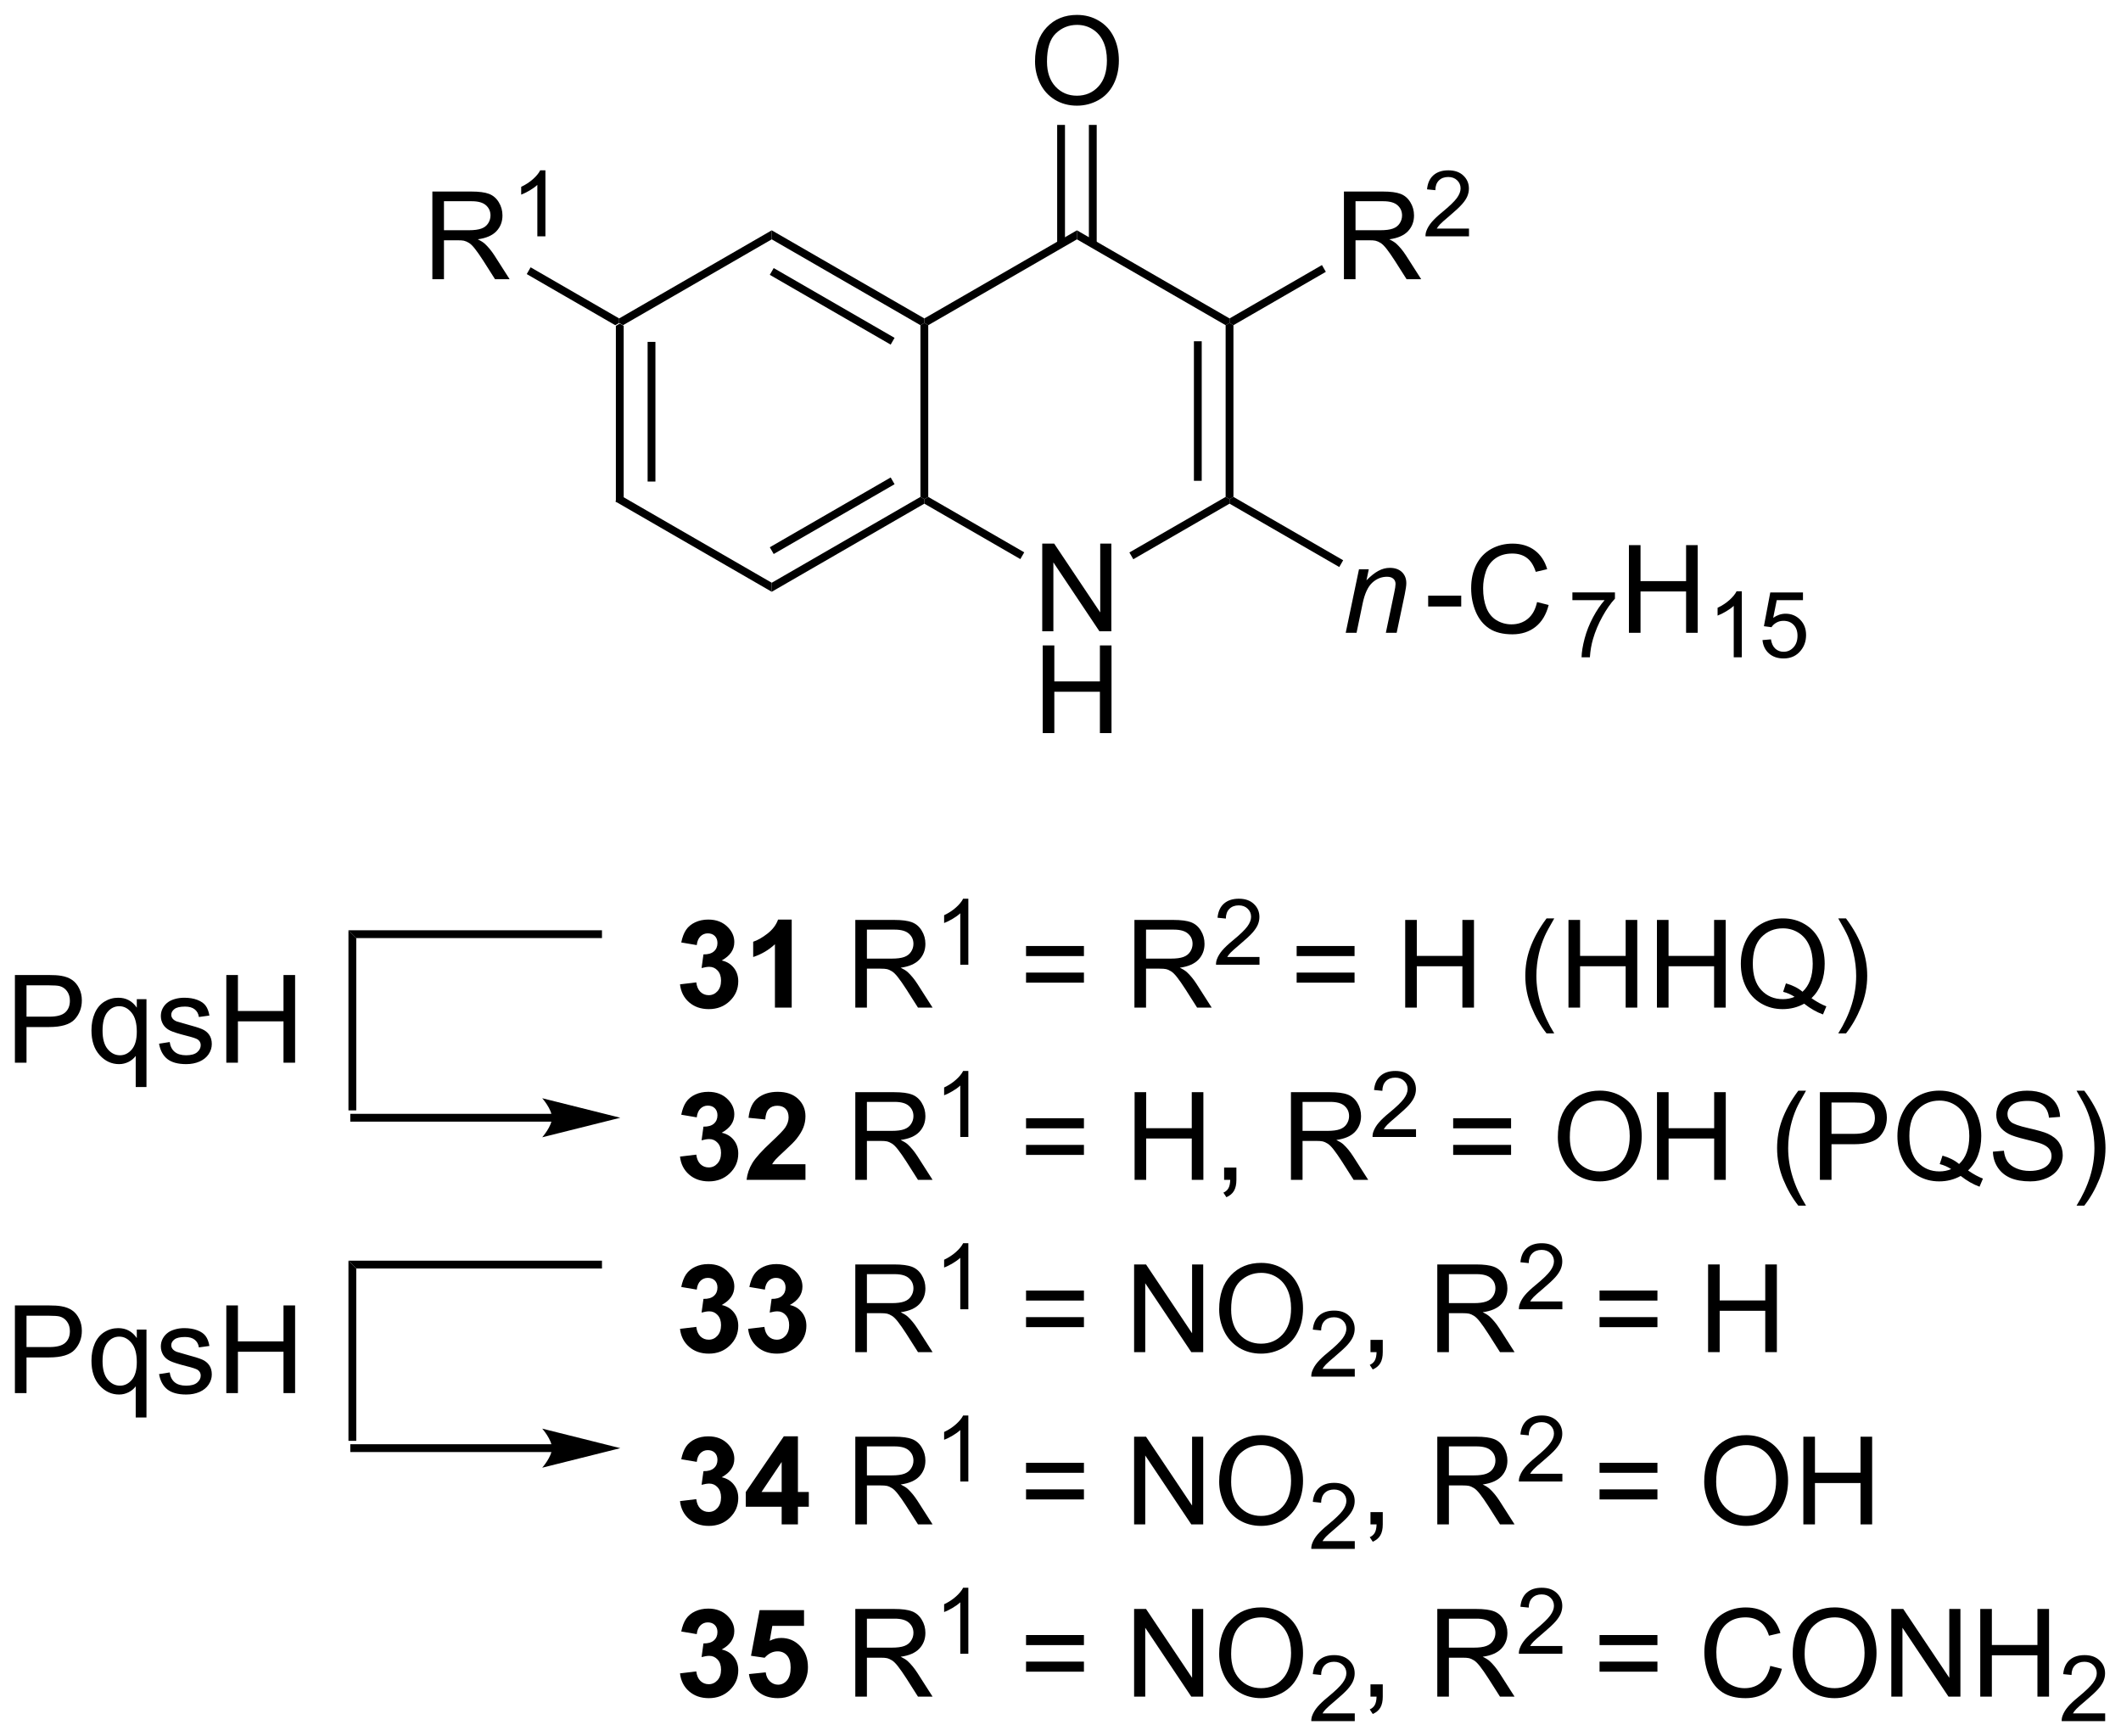 <?xml version="1.0" encoding="UTF-8"?>
<!DOCTYPE svg PUBLIC '-//W3C//DTD SVG 1.0//EN'
          'http://www.w3.org/TR/2001/REC-SVG-20010904/DTD/svg10.dtd'>
<svg stroke-dasharray="none" shape-rendering="auto" xmlns="http://www.w3.org/2000/svg" font-family="'Dialog'" text-rendering="auto" width="380" fill-opacity="1" color-interpolation="auto" color-rendering="auto" preserveAspectRatio="xMidYMid meet" font-size="12px" viewBox="0 0 380 311" fill="black" xmlns:xlink="http://www.w3.org/1999/xlink" stroke="black" image-rendering="auto" stroke-miterlimit="10" stroke-linecap="square" stroke-linejoin="miter" font-style="normal" stroke-width="1" height="311" stroke-dashoffset="0" font-weight="normal" stroke-opacity="1"
><!--Generated by the Batik Graphics2D SVG Generator--><defs id="genericDefs"
  /><g
  ><defs id="defs1"
    ><clipPath clipPathUnits="userSpaceOnUse" id="clipPath1"
      ><path d="M1.268 1.598 L143.72 1.598 L143.72 118.217 L1.268 118.217 L1.268 1.598 Z"
      /></clipPath
      ><clipPath clipPathUnits="userSpaceOnUse" id="clipPath2"
      ><path d="M60.733 89.885 L60.733 203.262 L199.225 203.262 L199.225 89.885 Z"
      /></clipPath
    ></defs
    ><g transform="scale(2.667,2.667) translate(-1.268,-1.598) matrix(1.029,0,0,1.029,-61.203,-90.858)"
    ><path d="M100.917 111.121 L101.172 110.973 L101.427 111.121 L101.427 122.335 L100.917 122.629 ZM102.989 112.169 L102.989 121.286 L103.499 121.286 L103.499 112.169 Z" stroke="none" clip-path="url(#clipPath2)"
    /></g
    ><g transform="matrix(2.743,0,0,2.743,-166.588,-246.549)"
    ><path d="M100.917 122.629 L101.427 122.335 L111.139 127.942 L111.139 128.531 Z" stroke="none" clip-path="url(#clipPath2)"
    /></g
    ><g transform="matrix(2.743,0,0,2.743,-166.588,-246.549)"
    ><path d="M111.139 128.531 L111.139 127.942 L120.851 122.335 L121.106 122.482 L121.106 122.777 ZM111.267 126.065 L119.162 121.507 L118.907 121.065 L111.012 125.624 Z" stroke="none" clip-path="url(#clipPath2)"
    /></g
    ><g transform="matrix(2.743,0,0,2.743,-166.588,-246.549)"
    ><path d="M121.361 122.335 L121.106 122.482 L120.851 122.335 L120.851 111.121 L121.106 110.973 L121.361 111.121 Z" stroke="none" clip-path="url(#clipPath2)"
    /></g
    ><g transform="matrix(2.743,0,0,2.743,-166.588,-246.549)"
    ><path d="M121.106 110.679 L121.106 110.973 L120.851 111.121 L111.139 105.514 L111.139 104.925 ZM119.162 111.948 L111.267 107.39 L111.012 107.832 L118.907 112.39 Z" stroke="none" clip-path="url(#clipPath2)"
    /></g
    ><g transform="matrix(2.743,0,0,2.743,-166.588,-246.549)"
    ><path d="M111.139 104.925 L111.139 105.514 L101.427 111.121 L101.172 110.973 L101.172 110.679 Z" stroke="none" clip-path="url(#clipPath2)"
    /></g
    ><g transform="matrix(2.743,0,0,2.743,-166.588,-246.549)"
    ><path d="M128.807 131.112 L128.807 125.385 L129.586 125.385 L132.594 129.88 L132.594 125.385 L133.32 125.385 L133.32 131.112 L132.542 131.112 L129.534 126.612 L129.534 131.112 L128.807 131.112 Z" stroke="none" clip-path="url(#clipPath2)"
    /></g
    ><g transform="matrix(2.743,0,0,2.743,-166.588,-246.549)"
    ><path d="M128.838 137.761 L128.838 132.035 L129.596 132.035 L129.596 134.386 L132.573 134.386 L132.573 132.035 L133.331 132.035 L133.331 137.761 L132.573 137.761 L132.573 135.061 L129.596 135.061 L129.596 137.761 L128.838 137.761 Z" stroke="none" clip-path="url(#clipPath2)"
    /></g
    ><g transform="matrix(2.743,0,0,2.743,-166.588,-246.549)"
    ><path d="M121.106 122.777 L121.106 122.482 L121.361 122.335 L127.631 125.955 L127.376 126.397 Z" stroke="none" clip-path="url(#clipPath2)"
    /></g
    ><g transform="matrix(2.743,0,0,2.743,-166.588,-246.549)"
    ><path d="M134.754 126.406 L134.499 125.964 L140.785 122.335 L141.04 122.482 L141.04 122.777 Z" stroke="none" clip-path="url(#clipPath2)"
    /></g
    ><g transform="matrix(2.743,0,0,2.743,-166.588,-246.549)"
    ><path d="M141.295 122.335 L141.04 122.482 L140.785 122.335 L140.785 111.121 L141.04 110.973 L141.295 111.121 ZM139.223 121.286 L139.223 112.169 L138.713 112.169 L138.713 121.286 Z" stroke="none" clip-path="url(#clipPath2)"
    /></g
    ><g transform="matrix(2.743,0,0,2.743,-166.588,-246.549)"
    ><path d="M141.04 110.679 L141.04 110.973 L140.785 111.121 L131.073 105.514 L131.073 104.925 Z" stroke="none" clip-path="url(#clipPath2)"
    /></g
    ><g transform="matrix(2.743,0,0,2.743,-166.588,-246.549)"
    ><path d="M131.073 104.925 L131.073 105.514 L121.361 111.121 L121.106 110.973 L121.106 110.679 Z" stroke="none" clip-path="url(#clipPath2)"
    /></g
    ><g transform="matrix(2.743,0,0,2.743,-166.588,-246.549)"
    ><path d="M148.628 131.211 L149.495 127.063 L150.135 127.063 L149.984 127.784 Q150.401 127.36 150.763 127.165 Q151.128 126.969 151.508 126.969 Q152.01 126.969 152.297 127.243 Q152.586 127.516 152.586 127.972 Q152.586 128.204 152.484 128.698 L151.956 131.211 L151.25 131.211 L151.799 128.581 Q151.883 128.198 151.883 128.016 Q151.883 127.808 151.74 127.68 Q151.596 127.55 151.328 127.55 Q150.784 127.55 150.359 127.941 Q149.938 128.331 149.737 129.282 L149.336 131.211 L148.628 131.211 Z" stroke="none" clip-path="url(#clipPath2)"
    /></g
    ><g transform="matrix(2.743,0,0,2.743,-166.588,-246.549)"
    ><path d="M154.014 129.493 L154.014 128.784 L156.173 128.784 L156.173 129.493 L154.014 129.493 ZM161.126 129.204 L161.884 129.394 Q161.647 130.329 161.027 130.821 Q160.408 131.31 159.514 131.31 Q158.587 131.31 158.007 130.933 Q157.429 130.555 157.124 129.842 Q156.822 129.125 156.822 128.305 Q156.822 127.409 157.163 126.745 Q157.507 126.079 158.137 125.732 Q158.767 125.386 159.525 125.386 Q160.384 125.386 160.97 125.823 Q161.556 126.261 161.788 127.055 L161.041 127.23 Q160.843 126.605 160.462 126.321 Q160.085 126.034 159.509 126.034 Q158.85 126.034 158.405 126.352 Q157.962 126.667 157.783 127.201 Q157.603 127.735 157.603 128.3 Q157.603 129.032 157.816 129.576 Q158.03 130.12 158.478 130.391 Q158.929 130.659 159.452 130.659 Q160.087 130.659 160.527 130.292 Q160.97 129.925 161.126 129.204 Z" stroke="none" clip-path="url(#clipPath2)"
    /></g
    ><g transform="matrix(2.743,0,0,2.743,-166.588,-246.549)"
    ><path d="M163.434 129.079 L163.434 128.571 L166.213 128.571 L166.213 128.981 Q165.803 129.419 165.4 130.143 Q164.998 130.866 164.777 131.63 Q164.619 132.169 164.576 132.811 L164.033 132.811 Q164.043 132.304 164.232 131.587 Q164.424 130.868 164.779 130.202 Q165.135 129.536 165.537 129.079 L163.434 129.079 Z" stroke="none" clip-path="url(#clipPath2)"
    /></g
    ><g transform="matrix(2.743,0,0,2.743,-166.588,-246.549)"
    ><path d="M167.126 131.211 L167.126 125.485 L167.884 125.485 L167.884 127.836 L170.86 127.836 L170.86 125.485 L171.618 125.485 L171.618 131.211 L170.86 131.211 L170.86 128.511 L167.884 128.511 L167.884 131.211 L167.126 131.211 Z" stroke="none" clip-path="url(#clipPath2)"
    /></g
    ><g transform="matrix(2.743,0,0,2.743,-166.588,-246.549)"
    ><path d="M174.499 132.811 L173.972 132.811 L173.972 129.45 Q173.78 129.632 173.472 129.813 Q173.163 129.995 172.917 130.087 L172.917 129.577 Q173.358 129.368 173.689 129.073 Q174.02 128.776 174.159 128.499 L174.499 128.499 L174.499 132.811 ZM175.85 131.686 L176.402 131.639 Q176.465 132.044 176.688 132.247 Q176.912 132.45 177.228 132.45 Q177.609 132.45 177.873 132.163 Q178.137 131.876 178.137 131.401 Q178.137 130.95 177.883 130.69 Q177.631 130.429 177.221 130.429 Q176.965 130.429 176.76 130.546 Q176.555 130.661 176.438 130.845 L175.943 130.78 L176.359 128.575 L178.494 128.575 L178.494 129.079 L176.781 129.079 L176.549 130.233 Q176.935 129.964 177.361 129.964 Q177.924 129.964 178.31 130.354 Q178.697 130.743 178.697 131.354 Q178.697 131.938 178.357 132.362 Q177.943 132.886 177.228 132.886 Q176.643 132.886 176.272 132.558 Q175.902 132.227 175.85 131.686 Z" stroke="none" clip-path="url(#clipPath2)"
    /></g
    ><g transform="matrix(2.743,0,0,2.743,-166.588,-246.549)"
    ><path d="M141.04 122.777 L141.04 122.482 L141.295 122.335 L148.462 126.473 L148.207 126.915 Z" stroke="none" clip-path="url(#clipPath2)"
    /></g
    ><g transform="matrix(2.743,0,0,2.743,-166.588,-246.549)"
    ><path d="M128.336 93.896 Q128.336 92.469 129.101 91.665 Q129.867 90.857 131.078 90.857 Q131.87 90.857 132.505 91.238 Q133.143 91.615 133.476 92.292 Q133.812 92.969 133.812 93.829 Q133.812 94.701 133.461 95.389 Q133.109 96.076 132.463 96.43 Q131.82 96.784 131.073 96.784 Q130.266 96.784 129.627 96.394 Q128.992 96.001 128.664 95.326 Q128.336 94.649 128.336 93.896 ZM129.117 93.907 Q129.117 94.943 129.672 95.54 Q130.229 96.133 131.07 96.133 Q131.924 96.133 132.476 95.532 Q133.031 94.93 133.031 93.826 Q133.031 93.126 132.794 92.605 Q132.557 92.084 132.101 91.797 Q131.648 91.508 131.081 91.508 Q130.276 91.508 129.695 92.063 Q129.117 92.615 129.117 93.907 Z" stroke="none" clip-path="url(#clipPath2)"
    /></g
    ><g transform="matrix(2.743,0,0,2.743,-166.588,-246.549)"
    ><path d="M132.364 105.817 L132.364 98.041 L131.853 98.041 L131.853 105.817 ZM130.292 105.817 L130.292 98.041 L129.782 98.041 L129.782 105.817 Z" stroke="none" clip-path="url(#clipPath2)"
    /></g
    ><g transform="matrix(2.743,0,0,2.743,-166.588,-246.549)"
    ><path d="M88.972 108.119 L88.972 102.392 L91.512 102.392 Q92.277 102.392 92.676 102.546 Q93.074 102.7 93.311 103.091 Q93.551 103.481 93.551 103.955 Q93.551 104.564 93.155 104.984 Q92.762 105.4 91.936 105.512 Q92.238 105.658 92.394 105.799 Q92.725 106.103 93.022 106.559 L94.019 108.119 L93.066 108.119 L92.308 106.926 Q91.975 106.411 91.759 106.137 Q91.545 105.864 91.376 105.754 Q91.207 105.645 91.03 105.603 Q90.902 105.575 90.608 105.575 L89.73 105.575 L89.73 108.119 L88.972 108.119 ZM89.73 104.919 L91.358 104.919 Q91.879 104.919 92.17 104.812 Q92.465 104.705 92.616 104.468 Q92.769 104.231 92.769 103.955 Q92.769 103.549 92.472 103.288 Q92.178 103.025 91.543 103.025 L89.73 103.025 L89.73 104.919 Z" stroke="none" clip-path="url(#clipPath2)"
    /></g
    ><g transform="matrix(2.743,0,0,2.743,-166.588,-246.549)"
    ><path d="M96.356 105.319 L95.829 105.319 L95.829 101.958 Q95.637 102.139 95.329 102.321 Q95.02 102.503 94.774 102.594 L94.774 102.085 Q95.215 101.876 95.546 101.581 Q95.877 101.284 96.016 101.007 L96.356 101.007 L96.356 105.319 Z" stroke="none" clip-path="url(#clipPath2)"
    /></g
    ><g transform="matrix(2.743,0,0,2.743,-166.588,-246.549)"
    ><path d="M101.172 110.679 L101.172 110.973 L100.917 111.121 L95.136 107.783 L95.391 107.341 Z" stroke="none" clip-path="url(#clipPath2)"
    /></g
    ><g transform="matrix(2.743,0,0,2.743,-166.588,-246.549)"
    ><path d="M148.512 108.119 L148.512 102.392 L151.051 102.392 Q151.816 102.392 152.215 102.546 Q152.613 102.7 152.85 103.091 Q153.09 103.481 153.09 103.955 Q153.09 104.564 152.694 104.984 Q152.301 105.4 151.475 105.512 Q151.777 105.658 151.934 105.799 Q152.264 106.103 152.561 106.559 L153.559 108.119 L152.605 108.119 L151.847 106.926 Q151.514 106.411 151.298 106.137 Q151.084 105.864 150.915 105.754 Q150.746 105.645 150.569 105.603 Q150.441 105.575 150.147 105.575 L149.269 105.575 L149.269 108.119 L148.512 108.119 ZM149.269 104.919 L150.897 104.919 Q151.418 104.919 151.709 104.812 Q152.004 104.705 152.155 104.468 Q152.309 104.231 152.309 103.955 Q152.309 103.549 152.012 103.288 Q151.717 103.025 151.082 103.025 L149.269 103.025 L149.269 104.919 Z" stroke="none" clip-path="url(#clipPath2)"
    /></g
    ><g transform="matrix(2.743,0,0,2.743,-166.588,-246.549)"
    ><path d="M156.68 104.811 L156.68 105.319 L153.84 105.319 Q153.834 105.128 153.903 104.952 Q154.01 104.663 154.249 104.382 Q154.489 104.1 154.94 103.731 Q155.639 103.157 155.885 102.821 Q156.131 102.485 156.131 102.186 Q156.131 101.874 155.907 101.659 Q155.684 101.442 155.323 101.442 Q154.942 101.442 154.713 101.671 Q154.485 101.899 154.483 102.303 L153.94 102.249 Q153.997 101.641 154.36 101.325 Q154.723 101.007 155.334 101.007 Q155.954 101.007 156.313 101.35 Q156.674 101.692 156.674 102.198 Q156.674 102.456 156.569 102.706 Q156.463 102.954 156.217 103.229 Q155.973 103.505 155.405 103.985 Q154.93 104.384 154.795 104.526 Q154.661 104.669 154.573 104.811 L156.68 104.811 Z" stroke="none" clip-path="url(#clipPath2)"
    /></g
    ><g transform="matrix(2.743,0,0,2.743,-166.588,-246.549)"
    ><path d="M141.295 111.121 L141.04 110.973 L141.04 110.679 L147.075 107.194 L147.33 107.636 Z" stroke="none" clip-path="url(#clipPath2)"
    /></g
    ><g transform="matrix(2.743,0,0,2.743,-166.588,-246.549)"
    ><path d="M105.147 154.169 L106.21 154.041 Q106.26 154.447 106.481 154.663 Q106.705 154.877 107.022 154.877 Q107.361 154.877 107.593 154.619 Q107.827 154.361 107.827 153.924 Q107.827 153.51 107.603 153.268 Q107.382 153.025 107.061 153.025 Q106.851 153.025 106.556 153.106 L106.679 152.213 Q107.124 152.223 107.358 152.02 Q107.593 151.814 107.593 151.473 Q107.593 151.184 107.421 151.012 Q107.249 150.84 106.963 150.84 Q106.681 150.84 106.481 151.036 Q106.283 151.231 106.241 151.606 L105.228 151.434 Q105.335 150.916 105.546 150.606 Q105.76 150.294 106.14 150.117 Q106.522 149.939 106.994 149.939 Q107.804 149.939 108.291 150.455 Q108.694 150.877 108.694 151.408 Q108.694 152.161 107.869 152.611 Q108.361 152.715 108.655 153.083 Q108.952 153.45 108.952 153.971 Q108.952 154.723 108.4 155.257 Q107.851 155.788 107.03 155.788 Q106.252 155.788 105.739 155.34 Q105.228 154.893 105.147 154.169 ZM112.443 155.689 L111.347 155.689 L111.347 151.551 Q110.745 152.114 109.927 152.385 L109.927 151.387 Q110.357 151.247 110.86 150.856 Q111.365 150.463 111.552 149.939 L112.443 149.939 L112.443 155.689 Z" stroke="none" clip-path="url(#clipPath2)"
    /></g
    ><g transform="matrix(2.743,0,0,2.743,-166.588,-246.549)"
    ><path d="M116.597 155.689 L116.597 149.963 L119.136 149.963 Q119.901 149.963 120.3 150.117 Q120.698 150.27 120.935 150.661 Q121.175 151.051 121.175 151.525 Q121.175 152.135 120.779 152.554 Q120.386 152.971 119.56 153.083 Q119.862 153.228 120.019 153.369 Q120.349 153.674 120.646 154.13 L121.644 155.689 L120.691 155.689 L119.933 154.497 Q119.599 153.981 119.383 153.708 Q119.17 153.434 119 153.325 Q118.831 153.215 118.654 153.174 Q118.526 153.145 118.232 153.145 L117.355 153.145 L117.355 155.689 L116.597 155.689 ZM117.355 152.489 L118.982 152.489 Q119.503 152.489 119.795 152.382 Q120.089 152.275 120.24 152.038 Q120.394 151.801 120.394 151.525 Q120.394 151.119 120.097 150.859 Q119.802 150.596 119.167 150.596 L117.355 150.596 L117.355 152.489 Z" stroke="none" clip-path="url(#clipPath2)"
    /></g
    ><g transform="matrix(2.743,0,0,2.743,-166.588,-246.549)"
    ><path d="M123.98 152.889 L123.453 152.889 L123.453 149.528 Q123.261 149.71 122.953 149.891 Q122.644 150.073 122.398 150.165 L122.398 149.655 Q122.84 149.446 123.17 149.151 Q123.502 148.854 123.64 148.577 L123.98 148.577 L123.98 152.889 Z" stroke="none" clip-path="url(#clipPath2)"
    /></g
    ><g transform="matrix(2.743,0,0,2.743,-166.588,-246.549)"
    ><path d="M131.53 152.322 L127.749 152.322 L127.749 151.666 L131.53 151.666 L131.53 152.322 ZM131.53 154.059 L127.749 154.059 L127.749 153.403 L131.53 153.403 L131.53 154.059 ZM134.828 155.689 L134.828 149.963 L137.367 149.963 Q138.133 149.963 138.531 150.117 Q138.93 150.27 139.167 150.661 Q139.406 151.051 139.406 151.525 Q139.406 152.135 139.011 152.554 Q138.617 152.971 137.792 153.083 Q138.094 153.228 138.25 153.369 Q138.581 153.674 138.878 154.13 L139.875 155.689 L138.922 155.689 L138.164 154.497 Q137.831 153.981 137.615 153.708 Q137.401 153.434 137.232 153.325 Q137.063 153.215 136.886 153.174 Q136.758 153.145 136.464 153.145 L135.586 153.145 L135.586 155.689 L134.828 155.689 ZM135.586 152.489 L137.214 152.489 Q137.734 152.489 138.026 152.382 Q138.32 152.275 138.471 152.038 Q138.625 151.801 138.625 151.525 Q138.625 151.119 138.328 150.859 Q138.034 150.596 137.399 150.596 L135.586 150.596 L135.586 152.489 Z" stroke="none" clip-path="url(#clipPath2)"
    /></g
    ><g transform="matrix(2.743,0,0,2.743,-166.588,-246.549)"
    ><path d="M142.997 152.382 L142.997 152.889 L140.157 152.889 Q140.151 152.698 140.219 152.522 Q140.327 152.233 140.565 151.952 Q140.805 151.671 141.256 151.302 Q141.956 150.727 142.202 150.391 Q142.448 150.055 142.448 149.757 Q142.448 149.444 142.223 149.229 Q142.001 149.012 141.639 149.012 Q141.258 149.012 141.03 149.241 Q140.802 149.47 140.799 149.874 L140.256 149.819 Q140.313 149.212 140.677 148.895 Q141.04 148.577 141.651 148.577 Q142.27 148.577 142.63 148.921 Q142.991 149.262 142.991 149.768 Q142.991 150.026 142.886 150.276 Q142.78 150.524 142.534 150.8 Q142.29 151.075 141.721 151.555 Q141.247 151.954 141.112 152.096 Q140.977 152.239 140.889 152.382 L142.997 152.382 Z" stroke="none" clip-path="url(#clipPath2)"
    /></g
    ><g transform="matrix(2.743,0,0,2.743,-166.588,-246.549)"
    ><path d="M149.206 152.322 L145.424 152.322 L145.424 151.666 L149.206 151.666 L149.206 152.322 ZM149.206 154.059 L145.424 154.059 L145.424 153.403 L149.206 153.403 L149.206 154.059 ZM152.514 155.689 L152.514 149.963 L153.272 149.963 L153.272 152.314 L156.249 152.314 L156.249 149.963 L157.006 149.963 L157.006 155.689 L156.249 155.689 L156.249 152.989 L153.272 152.989 L153.272 155.689 L152.514 155.689 ZM161.746 157.374 Q161.163 156.64 160.759 155.655 Q160.358 154.669 160.358 153.614 Q160.358 152.684 160.66 151.833 Q161.012 150.846 161.746 149.864 L162.249 149.864 Q161.777 150.676 161.624 151.025 Q161.387 151.564 161.249 152.15 Q161.082 152.88 161.082 153.619 Q161.082 155.497 162.249 157.374 L161.746 157.374 ZM163.178 155.689 L163.178 149.963 L163.936 149.963 L163.936 152.314 L166.913 152.314 L166.913 149.963 L167.671 149.963 L167.671 155.689 L166.913 155.689 L166.913 152.989 L163.936 152.989 L163.936 155.689 L163.178 155.689 ZM168.956 155.689 L168.956 149.963 L169.714 149.963 L169.714 152.314 L172.69 152.314 L172.69 149.963 L173.448 149.963 L173.448 155.689 L172.69 155.689 L172.69 152.989 L169.714 152.989 L169.714 155.689 L168.956 155.689 ZM179.051 155.075 Q179.577 155.439 180.022 155.606 L179.801 156.135 Q179.184 155.913 178.569 155.432 Q177.934 155.788 177.163 155.788 Q176.387 155.788 175.754 155.413 Q175.121 155.036 174.777 154.356 Q174.436 153.676 174.436 152.825 Q174.436 151.978 174.78 151.283 Q175.124 150.588 175.759 150.226 Q176.395 149.861 177.178 149.861 Q177.973 149.861 178.608 150.239 Q179.246 150.614 179.579 151.294 Q179.913 151.971 179.913 152.822 Q179.913 153.528 179.697 154.093 Q179.483 154.658 179.051 155.075 ZM177.381 154.106 Q178.038 154.291 178.465 154.653 Q179.131 154.044 179.131 152.822 Q179.131 152.127 178.895 151.609 Q178.66 151.088 178.204 150.801 Q177.749 150.512 177.184 150.512 Q176.335 150.512 175.775 151.093 Q175.218 151.674 175.218 152.825 Q175.218 153.942 175.77 154.541 Q176.324 155.137 177.184 155.137 Q177.59 155.137 177.949 154.986 Q177.593 154.755 177.199 154.658 L177.381 154.106 ZM181.305 157.374 L180.799 157.374 Q181.969 155.497 181.969 153.619 Q181.969 152.885 181.799 152.161 Q181.667 151.575 181.43 151.036 Q181.276 150.684 180.799 149.864 L181.305 149.864 Q182.039 150.846 182.391 151.833 Q182.69 152.684 182.69 153.614 Q182.69 154.669 182.286 155.655 Q181.883 156.64 181.305 157.374 Z" stroke="none" clip-path="url(#clipPath2)"
    /></g
    ><g transform="matrix(2.743,0,0,2.743,-166.588,-246.549)"
    ><path d="M105.147 165.419 L106.21 165.291 Q106.26 165.697 106.481 165.913 Q106.705 166.127 107.022 166.127 Q107.361 166.127 107.593 165.869 Q107.827 165.611 107.827 165.174 Q107.827 164.76 107.603 164.518 Q107.382 164.275 107.061 164.275 Q106.851 164.275 106.556 164.356 L106.679 163.463 Q107.124 163.473 107.358 163.27 Q107.593 163.064 107.593 162.723 Q107.593 162.434 107.421 162.262 Q107.249 162.09 106.963 162.09 Q106.681 162.09 106.481 162.286 Q106.283 162.481 106.241 162.856 L105.228 162.684 Q105.335 162.166 105.546 161.856 Q105.76 161.544 106.14 161.367 Q106.522 161.189 106.994 161.189 Q107.804 161.189 108.291 161.705 Q108.694 162.127 108.694 162.658 Q108.694 163.411 107.869 163.861 Q108.361 163.965 108.655 164.333 Q108.952 164.7 108.952 165.221 Q108.952 165.973 108.4 166.507 Q107.851 167.038 107.03 167.038 Q106.252 167.038 105.739 166.59 Q105.228 166.143 105.147 165.419 ZM113.341 165.919 L113.341 166.939 L109.495 166.939 Q109.558 166.361 109.87 165.843 Q110.183 165.325 111.105 164.471 Q111.847 163.778 112.013 163.533 Q112.24 163.192 112.24 162.861 Q112.24 162.494 112.042 162.296 Q111.847 162.098 111.498 162.098 Q111.154 162.098 110.951 162.307 Q110.748 162.512 110.716 162.994 L109.623 162.885 Q109.722 161.978 110.237 161.585 Q110.753 161.189 111.526 161.189 Q112.373 161.189 112.857 161.648 Q113.341 162.103 113.341 162.783 Q113.341 163.169 113.204 163.52 Q113.066 163.869 112.763 164.252 Q112.566 164.505 112.045 164.981 Q111.526 165.458 111.386 165.614 Q111.248 165.77 111.162 165.919 L113.341 165.919 Z" stroke="none" clip-path="url(#clipPath2)"
    /></g
    ><g transform="matrix(2.743,0,0,2.743,-166.588,-246.549)"
    ><path d="M116.597 166.939 L116.597 161.213 L119.136 161.213 Q119.901 161.213 120.3 161.367 Q120.698 161.52 120.935 161.911 Q121.175 162.301 121.175 162.775 Q121.175 163.385 120.779 163.804 Q120.386 164.221 119.56 164.333 Q119.862 164.478 120.019 164.619 Q120.349 164.924 120.646 165.38 L121.644 166.939 L120.691 166.939 L119.933 165.747 Q119.599 165.231 119.383 164.958 Q119.17 164.684 119 164.575 Q118.831 164.465 118.654 164.424 Q118.526 164.395 118.232 164.395 L117.355 164.395 L117.355 166.939 L116.597 166.939 ZM117.355 163.739 L118.982 163.739 Q119.503 163.739 119.795 163.632 Q120.089 163.525 120.24 163.288 Q120.394 163.051 120.394 162.775 Q120.394 162.369 120.097 162.109 Q119.802 161.846 119.167 161.846 L117.355 161.846 L117.355 163.739 Z" stroke="none" clip-path="url(#clipPath2)"
    /></g
    ><g transform="matrix(2.743,0,0,2.743,-166.588,-246.549)"
    ><path d="M123.98 164.139 L123.453 164.139 L123.453 160.778 Q123.261 160.96 122.953 161.141 Q122.644 161.323 122.398 161.415 L122.398 160.905 Q122.84 160.696 123.17 160.401 Q123.502 160.104 123.64 159.827 L123.98 159.827 L123.98 164.139 Z" stroke="none" clip-path="url(#clipPath2)"
    /></g
    ><g transform="matrix(2.743,0,0,2.743,-166.588,-246.549)"
    ><path d="M131.53 163.572 L127.749 163.572 L127.749 162.916 L131.53 162.916 L131.53 163.572 ZM131.53 165.309 L127.749 165.309 L127.749 164.653 L131.53 164.653 L131.53 165.309 ZM134.839 166.939 L134.839 161.213 L135.596 161.213 L135.596 163.564 L138.573 163.564 L138.573 161.213 L139.331 161.213 L139.331 166.939 L138.573 166.939 L138.573 164.239 L135.596 164.239 L135.596 166.939 L134.839 166.939 ZM140.686 166.939 L140.686 166.137 L141.488 166.137 L141.488 166.939 Q141.488 167.382 141.332 167.653 Q141.176 167.924 140.835 168.072 L140.639 167.773 Q140.863 167.674 140.968 167.484 Q141.074 167.296 141.085 166.939 L140.686 166.939 ZM145.051 166.939 L145.051 161.213 L147.59 161.213 Q148.356 161.213 148.754 161.367 Q149.152 161.52 149.389 161.911 Q149.629 162.301 149.629 162.775 Q149.629 163.385 149.233 163.804 Q148.84 164.221 148.014 164.333 Q148.316 164.478 148.473 164.619 Q148.804 164.924 149.1 165.38 L150.098 166.939 L149.145 166.939 L148.387 165.747 Q148.054 165.231 147.837 164.958 Q147.624 164.684 147.454 164.575 Q147.285 164.465 147.108 164.424 Q146.981 164.395 146.686 164.395 L145.809 164.395 L145.809 166.939 L145.051 166.939 ZM145.809 163.739 L147.436 163.739 Q147.957 163.739 148.249 163.632 Q148.543 163.525 148.694 163.288 Q148.848 163.051 148.848 162.775 Q148.848 162.369 148.551 162.109 Q148.257 161.846 147.621 161.846 L145.809 161.846 L145.809 163.739 Z" stroke="none" clip-path="url(#clipPath2)"
    /></g
    ><g transform="matrix(2.743,0,0,2.743,-166.588,-246.549)"
    ><path d="M153.22 163.632 L153.22 164.139 L150.38 164.139 Q150.374 163.948 150.442 163.772 Q150.55 163.483 150.788 163.202 Q151.028 162.921 151.479 162.552 Q152.179 161.977 152.425 161.641 Q152.671 161.305 152.671 161.007 Q152.671 160.694 152.446 160.479 Q152.223 160.262 151.862 160.262 Q151.481 160.262 151.253 160.491 Q151.024 160.72 151.022 161.124 L150.479 161.069 Q150.536 160.462 150.899 160.145 Q151.262 159.827 151.874 159.827 Q152.493 159.827 152.852 160.171 Q153.214 160.512 153.214 161.018 Q153.214 161.276 153.108 161.526 Q153.003 161.774 152.757 162.05 Q152.512 162.325 151.944 162.805 Q151.47 163.204 151.335 163.346 Q151.2 163.489 151.112 163.632 L153.22 163.632 Z" stroke="none" clip-path="url(#clipPath2)"
    /></g
    ><g transform="matrix(2.743,0,0,2.743,-166.588,-246.549)"
    ><path d="M159.429 163.572 L155.647 163.572 L155.647 162.916 L159.429 162.916 L159.429 163.572 ZM159.429 165.309 L155.647 165.309 L155.647 164.653 L159.429 164.653 L159.429 165.309 ZM162.484 164.15 Q162.484 162.723 163.25 161.919 Q164.016 161.111 165.227 161.111 Q166.018 161.111 166.654 161.492 Q167.292 161.869 167.625 162.546 Q167.961 163.223 167.961 164.083 Q167.961 164.955 167.609 165.643 Q167.258 166.33 166.612 166.684 Q165.969 167.038 165.221 167.038 Q164.414 167.038 163.776 166.648 Q163.141 166.255 162.813 165.58 Q162.484 164.903 162.484 164.15 ZM163.266 164.161 Q163.266 165.197 163.82 165.794 Q164.378 166.387 165.219 166.387 Q166.073 166.387 166.625 165.786 Q167.18 165.184 167.18 164.08 Q167.18 163.38 166.943 162.859 Q166.706 162.338 166.25 162.051 Q165.797 161.762 165.229 161.762 Q164.425 161.762 163.844 162.317 Q163.266 162.869 163.266 164.161 ZM168.96 166.939 L168.96 161.213 L169.718 161.213 L169.718 163.564 L172.694 163.564 L172.694 161.213 L173.452 161.213 L173.452 166.939 L172.694 166.939 L172.694 164.239 L169.718 164.239 L169.718 166.939 L168.96 166.939 ZM178.191 168.624 Q177.608 167.89 177.204 166.905 Q176.804 165.919 176.804 164.864 Q176.804 163.934 177.106 163.083 Q177.457 162.096 178.191 161.114 L178.694 161.114 Q178.223 161.926 178.069 162.275 Q177.832 162.814 177.694 163.4 Q177.527 164.13 177.527 164.869 Q177.527 166.747 178.694 168.624 L178.191 168.624 ZM179.6 166.939 L179.6 161.213 L181.762 161.213 Q182.332 161.213 182.632 161.268 Q183.054 161.338 183.337 161.536 Q183.624 161.731 183.798 162.088 Q183.973 162.442 183.973 162.869 Q183.973 163.598 183.507 164.106 Q183.043 164.611 181.827 164.611 L180.358 164.611 L180.358 166.939 L179.6 166.939 ZM180.358 163.934 L181.84 163.934 Q182.574 163.934 182.882 163.661 Q183.191 163.387 183.191 162.893 Q183.191 162.533 183.009 162.278 Q182.827 162.02 182.53 161.939 Q182.34 161.887 181.824 161.887 L180.358 161.887 L180.358 163.934 ZM189.277 166.325 Q189.804 166.689 190.249 166.856 L190.027 167.385 Q189.41 167.163 188.796 166.682 Q188.16 167.038 187.389 167.038 Q186.613 167.038 185.981 166.663 Q185.348 166.286 185.004 165.606 Q184.663 164.926 184.663 164.075 Q184.663 163.228 185.007 162.533 Q185.35 161.838 185.986 161.476 Q186.621 161.111 187.405 161.111 Q188.199 161.111 188.835 161.489 Q189.473 161.864 189.806 162.544 Q190.139 163.221 190.139 164.072 Q190.139 164.778 189.923 165.343 Q189.71 165.908 189.277 166.325 ZM187.608 165.356 Q188.264 165.541 188.691 165.903 Q189.358 165.294 189.358 164.072 Q189.358 163.377 189.121 162.859 Q188.887 162.338 188.431 162.051 Q187.975 161.762 187.41 161.762 Q186.561 161.762 186.001 162.343 Q185.444 162.924 185.444 164.075 Q185.444 165.192 185.996 165.791 Q186.551 166.387 187.41 166.387 Q187.816 166.387 188.176 166.236 Q187.819 166.005 187.426 165.908 L187.608 165.356 ZM190.901 165.098 L191.617 165.036 Q191.667 165.465 191.852 165.742 Q192.039 166.018 192.43 166.187 Q192.82 166.356 193.307 166.356 Q193.742 166.356 194.073 166.228 Q194.406 166.098 194.568 165.874 Q194.729 165.65 194.729 165.385 Q194.729 165.114 194.573 164.913 Q194.417 164.713 194.057 164.575 Q193.828 164.486 193.039 164.296 Q192.25 164.106 191.932 163.939 Q191.524 163.723 191.32 163.405 Q191.12 163.088 191.12 162.692 Q191.12 162.26 191.365 161.882 Q191.612 161.505 192.083 161.309 Q192.557 161.114 193.136 161.114 Q193.774 161.114 194.258 161.32 Q194.745 161.525 195.005 161.924 Q195.268 162.322 195.289 162.825 L194.563 162.88 Q194.503 162.338 194.164 162.062 Q193.828 161.783 193.167 161.783 Q192.479 161.783 192.164 162.036 Q191.852 162.286 191.852 162.643 Q191.852 162.95 192.073 163.15 Q192.292 163.348 193.216 163.559 Q194.141 163.768 194.484 163.924 Q194.984 164.153 195.221 164.507 Q195.461 164.861 195.461 165.322 Q195.461 165.778 195.198 166.184 Q194.938 166.588 194.445 166.814 Q193.956 167.038 193.344 167.038 Q192.565 167.038 192.039 166.812 Q191.516 166.583 191.216 166.13 Q190.917 165.674 190.901 165.098 ZM196.867 168.624 L196.362 168.624 Q197.531 166.747 197.531 164.869 Q197.531 164.135 197.362 163.411 Q197.229 162.825 196.992 162.286 Q196.839 161.934 196.362 161.114 L196.867 161.114 Q197.602 162.096 197.953 163.083 Q198.253 163.934 198.253 164.864 Q198.253 165.919 197.849 166.905 Q197.445 167.89 196.867 168.624 Z" stroke="none" clip-path="url(#clipPath2)"
    /></g
    ><g transform="matrix(2.743,0,0,2.743,-166.588,-246.549)"
    ><path d="M105.147 176.669 L106.21 176.541 Q106.26 176.947 106.481 177.163 Q106.705 177.377 107.022 177.377 Q107.361 177.377 107.593 177.119 Q107.827 176.861 107.827 176.424 Q107.827 176.01 107.603 175.768 Q107.382 175.525 107.061 175.525 Q106.851 175.525 106.556 175.606 L106.679 174.713 Q107.124 174.723 107.358 174.52 Q107.593 174.314 107.593 173.973 Q107.593 173.684 107.421 173.512 Q107.249 173.34 106.963 173.34 Q106.681 173.34 106.481 173.536 Q106.283 173.731 106.241 174.106 L105.228 173.934 Q105.335 173.416 105.546 173.106 Q105.76 172.794 106.14 172.617 Q106.522 172.439 106.994 172.439 Q107.804 172.439 108.291 172.955 Q108.694 173.377 108.694 173.908 Q108.694 174.661 107.869 175.111 Q108.361 175.215 108.655 175.583 Q108.952 175.95 108.952 176.471 Q108.952 177.223 108.4 177.757 Q107.851 178.288 107.03 178.288 Q106.252 178.288 105.739 177.84 Q105.228 177.393 105.147 176.669 ZM109.597 176.669 L110.659 176.541 Q110.709 176.947 110.93 177.163 Q111.154 177.377 111.472 177.377 Q111.81 177.377 112.042 177.119 Q112.276 176.861 112.276 176.424 Q112.276 176.01 112.052 175.768 Q111.831 175.525 111.511 175.525 Q111.3 175.525 111.006 175.606 L111.128 174.713 Q111.573 174.723 111.808 174.52 Q112.042 174.314 112.042 173.973 Q112.042 173.684 111.87 173.512 Q111.698 173.34 111.412 173.34 Q111.131 173.34 110.93 173.536 Q110.732 173.731 110.691 174.106 L109.677 173.934 Q109.784 173.416 109.995 173.106 Q110.209 172.794 110.589 172.617 Q110.972 172.439 111.443 172.439 Q112.253 172.439 112.74 172.955 Q113.144 173.377 113.144 173.908 Q113.144 174.661 112.318 175.111 Q112.81 175.215 113.105 175.583 Q113.401 175.95 113.401 176.471 Q113.401 177.223 112.849 177.757 Q112.3 178.288 111.48 178.288 Q110.701 178.288 110.188 177.84 Q109.677 177.393 109.597 176.669 Z" stroke="none" clip-path="url(#clipPath2)"
    /></g
    ><g transform="matrix(2.743,0,0,2.743,-166.588,-246.549)"
    ><path d="M116.597 178.189 L116.597 172.463 L119.136 172.463 Q119.901 172.463 120.3 172.617 Q120.698 172.77 120.935 173.161 Q121.175 173.551 121.175 174.025 Q121.175 174.635 120.779 175.054 Q120.386 175.471 119.56 175.583 Q119.862 175.728 120.019 175.869 Q120.349 176.174 120.646 176.63 L121.644 178.189 L120.691 178.189 L119.933 176.997 Q119.599 176.481 119.383 176.208 Q119.17 175.934 119 175.825 Q118.831 175.715 118.654 175.674 Q118.526 175.645 118.232 175.645 L117.355 175.645 L117.355 178.189 L116.597 178.189 ZM117.355 174.989 L118.982 174.989 Q119.503 174.989 119.795 174.882 Q120.089 174.775 120.24 174.538 Q120.394 174.301 120.394 174.025 Q120.394 173.619 120.097 173.359 Q119.802 173.096 119.167 173.096 L117.355 173.096 L117.355 174.989 Z" stroke="none" clip-path="url(#clipPath2)"
    /></g
    ><g transform="matrix(2.743,0,0,2.743,-166.588,-246.549)"
    ><path d="M123.98 175.389 L123.453 175.389 L123.453 172.028 Q123.261 172.21 122.953 172.391 Q122.644 172.573 122.398 172.665 L122.398 172.155 Q122.84 171.946 123.17 171.651 Q123.502 171.354 123.64 171.077 L123.98 171.077 L123.98 175.389 Z" stroke="none" clip-path="url(#clipPath2)"
    /></g
    ><g transform="matrix(2.743,0,0,2.743,-166.588,-246.549)"
    ><path d="M131.53 174.822 L127.749 174.822 L127.749 174.166 L131.53 174.166 L131.53 174.822 ZM131.53 176.559 L127.749 176.559 L127.749 175.903 L131.53 175.903 L131.53 176.559 ZM134.807 178.189 L134.807 172.463 L135.586 172.463 L138.594 176.958 L138.594 172.463 L139.32 172.463 L139.32 178.189 L138.542 178.189 L135.534 173.689 L135.534 178.189 L134.807 178.189 ZM140.363 175.4 Q140.363 173.973 141.129 173.169 Q141.895 172.361 143.106 172.361 Q143.897 172.361 144.533 172.742 Q145.171 173.119 145.504 173.796 Q145.84 174.473 145.84 175.333 Q145.84 176.205 145.488 176.893 Q145.137 177.58 144.491 177.934 Q143.848 178.288 143.1 178.288 Q142.293 178.288 141.655 177.898 Q141.02 177.505 140.691 176.83 Q140.363 176.153 140.363 175.4 ZM141.145 175.411 Q141.145 176.447 141.699 177.044 Q142.257 177.637 143.098 177.637 Q143.952 177.637 144.504 177.036 Q145.059 176.434 145.059 175.33 Q145.059 174.63 144.822 174.109 Q144.585 173.588 144.129 173.301 Q143.676 173.012 143.108 173.012 Q142.304 173.012 141.723 173.567 Q141.145 174.119 141.145 175.411 Z" stroke="none" clip-path="url(#clipPath2)"
    /></g
    ><g transform="matrix(2.743,0,0,2.743,-166.588,-246.549)"
    ><path d="M149.22 179.282 L149.22 179.789 L146.38 179.789 Q146.374 179.598 146.442 179.422 Q146.55 179.133 146.788 178.852 Q147.028 178.571 147.479 178.202 Q148.179 177.627 148.425 177.291 Q148.671 176.955 148.671 176.657 Q148.671 176.344 148.446 176.129 Q148.223 175.912 147.862 175.912 Q147.481 175.912 147.253 176.141 Q147.024 176.369 147.022 176.774 L146.479 176.719 Q146.536 176.112 146.899 175.795 Q147.262 175.477 147.874 175.477 Q148.493 175.477 148.852 175.821 Q149.214 176.162 149.214 176.668 Q149.214 176.926 149.108 177.176 Q149.003 177.424 148.757 177.7 Q148.512 177.975 147.944 178.455 Q147.47 178.854 147.335 178.996 Q147.2 179.139 147.112 179.282 L149.22 179.282 Z" stroke="none" clip-path="url(#clipPath2)"
    /></g
    ><g transform="matrix(2.743,0,0,2.743,-166.588,-246.549)"
    ><path d="M150.246 178.189 L150.246 177.387 L151.048 177.387 L151.048 178.189 Q151.048 178.632 150.892 178.903 Q150.735 179.174 150.394 179.322 L150.199 179.023 Q150.423 178.924 150.527 178.734 Q150.634 178.546 150.644 178.189 L150.246 178.189 ZM154.61 178.189 L154.61 172.463 L157.149 172.463 Q157.915 172.463 158.314 172.617 Q158.712 172.77 158.949 173.161 Q159.189 173.551 159.189 174.025 Q159.189 174.635 158.793 175.054 Q158.399 175.471 157.574 175.583 Q157.876 175.728 158.032 175.869 Q158.363 176.174 158.66 176.63 L159.657 178.189 L158.704 178.189 L157.946 176.997 Q157.613 176.481 157.397 176.208 Q157.183 175.934 157.014 175.825 Q156.845 175.715 156.668 175.674 Q156.54 175.645 156.246 175.645 L155.368 175.645 L155.368 178.189 L154.61 178.189 ZM155.368 174.989 L156.996 174.989 Q157.517 174.989 157.808 174.882 Q158.103 174.775 158.254 174.538 Q158.407 174.301 158.407 174.025 Q158.407 173.619 158.11 173.359 Q157.816 173.096 157.181 173.096 L155.368 173.096 L155.368 174.989 Z" stroke="none" clip-path="url(#clipPath2)"
    /></g
    ><g transform="matrix(2.743,0,0,2.743,-166.588,-246.549)"
    ><path d="M162.779 174.882 L162.779 175.389 L159.939 175.389 Q159.933 175.198 160.002 175.022 Q160.109 174.733 160.347 174.452 Q160.588 174.171 161.039 173.802 Q161.738 173.227 161.984 172.891 Q162.23 172.555 162.23 172.257 Q162.23 171.944 162.006 171.729 Q161.783 171.512 161.422 171.512 Q161.041 171.512 160.812 171.741 Q160.584 171.97 160.582 172.374 L160.039 172.319 Q160.095 171.712 160.459 171.395 Q160.822 171.077 161.433 171.077 Q162.053 171.077 162.412 171.421 Q162.773 171.762 162.773 172.268 Q162.773 172.526 162.668 172.776 Q162.562 173.024 162.316 173.3 Q162.072 173.575 161.504 174.055 Q161.029 174.454 160.894 174.596 Q160.76 174.739 160.672 174.882 L162.779 174.882 Z" stroke="none" clip-path="url(#clipPath2)"
    /></g
    ><g transform="matrix(2.743,0,0,2.743,-166.588,-246.549)"
    ><path d="M168.988 174.822 L165.207 174.822 L165.207 174.166 L168.988 174.166 L168.988 174.822 ZM168.988 176.559 L165.207 176.559 L165.207 175.903 L168.988 175.903 L168.988 176.559 ZM172.297 178.189 L172.297 172.463 L173.054 172.463 L173.054 174.814 L176.031 174.814 L176.031 172.463 L176.789 172.463 L176.789 178.189 L176.031 178.189 L176.031 175.489 L173.054 175.489 L173.054 178.189 L172.297 178.189 Z" stroke="none" clip-path="url(#clipPath2)"
    /></g
    ><g transform="matrix(2.743,0,0,2.743,-166.588,-246.549)"
    ><path d="M105.147 187.919 L106.21 187.791 Q106.26 188.197 106.481 188.413 Q106.705 188.627 107.022 188.627 Q107.361 188.627 107.593 188.369 Q107.827 188.111 107.827 187.674 Q107.827 187.26 107.603 187.018 Q107.382 186.775 107.061 186.775 Q106.851 186.775 106.556 186.856 L106.679 185.963 Q107.124 185.973 107.358 185.77 Q107.593 185.564 107.593 185.223 Q107.593 184.934 107.421 184.762 Q107.249 184.59 106.963 184.59 Q106.681 184.59 106.481 184.786 Q106.283 184.981 106.241 185.356 L105.228 185.184 Q105.335 184.666 105.546 184.356 Q105.76 184.044 106.14 183.867 Q106.522 183.689 106.994 183.689 Q107.804 183.689 108.291 184.205 Q108.694 184.627 108.694 185.158 Q108.694 185.911 107.869 186.361 Q108.361 186.465 108.655 186.833 Q108.952 187.2 108.952 187.721 Q108.952 188.473 108.4 189.007 Q107.851 189.538 107.03 189.538 Q106.252 189.538 105.739 189.09 Q105.228 188.643 105.147 187.919 ZM111.787 189.439 L111.787 188.286 L109.443 188.286 L109.443 187.325 L111.927 183.689 L112.849 183.689 L112.849 187.322 L113.56 187.322 L113.56 188.286 L112.849 188.286 L112.849 189.439 L111.787 189.439 ZM111.787 187.322 L111.787 185.364 L110.472 187.322 L111.787 187.322 Z" stroke="none" clip-path="url(#clipPath2)"
    /></g
    ><g transform="matrix(2.743,0,0,2.743,-166.588,-246.549)"
    ><path d="M116.597 189.439 L116.597 183.713 L119.136 183.713 Q119.901 183.713 120.3 183.867 Q120.698 184.02 120.935 184.411 Q121.175 184.801 121.175 185.275 Q121.175 185.885 120.779 186.304 Q120.386 186.721 119.56 186.833 Q119.862 186.978 120.019 187.119 Q120.349 187.424 120.646 187.88 L121.644 189.439 L120.691 189.439 L119.933 188.247 Q119.599 187.731 119.383 187.458 Q119.17 187.184 119 187.075 Q118.831 186.965 118.654 186.924 Q118.526 186.895 118.232 186.895 L117.355 186.895 L117.355 189.439 L116.597 189.439 ZM117.355 186.239 L118.982 186.239 Q119.503 186.239 119.795 186.132 Q120.089 186.025 120.24 185.788 Q120.394 185.551 120.394 185.275 Q120.394 184.869 120.097 184.609 Q119.802 184.346 119.167 184.346 L117.355 184.346 L117.355 186.239 Z" stroke="none" clip-path="url(#clipPath2)"
    /></g
    ><g transform="matrix(2.743,0,0,2.743,-166.588,-246.549)"
    ><path d="M123.98 186.639 L123.453 186.639 L123.453 183.278 Q123.261 183.46 122.953 183.641 Q122.644 183.823 122.398 183.915 L122.398 183.405 Q122.84 183.196 123.17 182.901 Q123.502 182.604 123.64 182.327 L123.98 182.327 L123.98 186.639 Z" stroke="none" clip-path="url(#clipPath2)"
    /></g
    ><g transform="matrix(2.743,0,0,2.743,-166.588,-246.549)"
    ><path d="M131.53 186.072 L127.749 186.072 L127.749 185.416 L131.53 185.416 L131.53 186.072 ZM131.53 187.809 L127.749 187.809 L127.749 187.153 L131.53 187.153 L131.53 187.809 ZM134.807 189.439 L134.807 183.713 L135.586 183.713 L138.594 188.208 L138.594 183.713 L139.32 183.713 L139.32 189.439 L138.542 189.439 L135.534 184.939 L135.534 189.439 L134.807 189.439 ZM140.363 186.65 Q140.363 185.223 141.129 184.419 Q141.895 183.611 143.106 183.611 Q143.897 183.611 144.533 183.992 Q145.171 184.369 145.504 185.046 Q145.84 185.723 145.84 186.583 Q145.84 187.455 145.488 188.143 Q145.137 188.83 144.491 189.184 Q143.848 189.538 143.1 189.538 Q142.293 189.538 141.655 189.148 Q141.02 188.755 140.691 188.08 Q140.363 187.403 140.363 186.65 ZM141.145 186.661 Q141.145 187.697 141.699 188.294 Q142.257 188.887 143.098 188.887 Q143.952 188.887 144.504 188.286 Q145.059 187.684 145.059 186.58 Q145.059 185.88 144.822 185.359 Q144.585 184.838 144.129 184.551 Q143.676 184.262 143.108 184.262 Q142.304 184.262 141.723 184.817 Q141.145 185.369 141.145 186.661 Z" stroke="none" clip-path="url(#clipPath2)"
    /></g
    ><g transform="matrix(2.743,0,0,2.743,-166.588,-246.549)"
    ><path d="M149.22 190.532 L149.22 191.039 L146.38 191.039 Q146.374 190.848 146.442 190.672 Q146.55 190.383 146.788 190.102 Q147.028 189.821 147.479 189.452 Q148.179 188.877 148.425 188.541 Q148.671 188.205 148.671 187.907 Q148.671 187.594 148.446 187.379 Q148.223 187.162 147.862 187.162 Q147.481 187.162 147.253 187.391 Q147.024 187.619 147.022 188.024 L146.479 187.969 Q146.536 187.362 146.899 187.045 Q147.262 186.727 147.874 186.727 Q148.493 186.727 148.852 187.071 Q149.214 187.412 149.214 187.918 Q149.214 188.176 149.108 188.426 Q149.003 188.674 148.757 188.95 Q148.512 189.225 147.944 189.705 Q147.47 190.104 147.335 190.246 Q147.2 190.389 147.112 190.532 L149.22 190.532 Z" stroke="none" clip-path="url(#clipPath2)"
    /></g
    ><g transform="matrix(2.743,0,0,2.743,-166.588,-246.549)"
    ><path d="M150.246 189.439 L150.246 188.637 L151.048 188.637 L151.048 189.439 Q151.048 189.882 150.892 190.153 Q150.735 190.424 150.394 190.572 L150.199 190.273 Q150.423 190.174 150.527 189.984 Q150.634 189.796 150.644 189.439 L150.246 189.439 ZM154.61 189.439 L154.61 183.713 L157.149 183.713 Q157.915 183.713 158.314 183.867 Q158.712 184.02 158.949 184.411 Q159.189 184.801 159.189 185.275 Q159.189 185.885 158.793 186.304 Q158.399 186.721 157.574 186.833 Q157.876 186.978 158.032 187.119 Q158.363 187.424 158.66 187.88 L159.657 189.439 L158.704 189.439 L157.946 188.247 Q157.613 187.731 157.397 187.458 Q157.183 187.184 157.014 187.075 Q156.845 186.965 156.668 186.924 Q156.54 186.895 156.246 186.895 L155.368 186.895 L155.368 189.439 L154.61 189.439 ZM155.368 186.239 L156.996 186.239 Q157.517 186.239 157.808 186.132 Q158.103 186.025 158.254 185.788 Q158.407 185.551 158.407 185.275 Q158.407 184.869 158.11 184.609 Q157.816 184.346 157.181 184.346 L155.368 184.346 L155.368 186.239 Z" stroke="none" clip-path="url(#clipPath2)"
    /></g
    ><g transform="matrix(2.743,0,0,2.743,-166.588,-246.549)"
    ><path d="M162.779 186.132 L162.779 186.639 L159.939 186.639 Q159.933 186.448 160.002 186.272 Q160.109 185.983 160.347 185.702 Q160.588 185.421 161.039 185.052 Q161.738 184.477 161.984 184.141 Q162.23 183.805 162.23 183.507 Q162.23 183.194 162.006 182.979 Q161.783 182.762 161.422 182.762 Q161.041 182.762 160.812 182.991 Q160.584 183.22 160.582 183.624 L160.039 183.569 Q160.095 182.962 160.459 182.645 Q160.822 182.327 161.433 182.327 Q162.053 182.327 162.412 182.671 Q162.773 183.012 162.773 183.518 Q162.773 183.776 162.668 184.026 Q162.562 184.274 162.316 184.55 Q162.072 184.825 161.504 185.305 Q161.029 185.704 160.894 185.846 Q160.76 185.989 160.672 186.132 L162.779 186.132 Z" stroke="none" clip-path="url(#clipPath2)"
    /></g
    ><g transform="matrix(2.743,0,0,2.743,-166.588,-246.549)"
    ><path d="M168.988 186.072 L165.207 186.072 L165.207 185.416 L168.988 185.416 L168.988 186.072 ZM168.988 187.809 L165.207 187.809 L165.207 187.153 L168.988 187.153 L168.988 187.809 ZM172.044 186.65 Q172.044 185.223 172.81 184.419 Q173.575 183.611 174.786 183.611 Q175.578 183.611 176.213 183.992 Q176.851 184.369 177.185 185.046 Q177.521 185.723 177.521 186.583 Q177.521 187.455 177.169 188.143 Q176.817 188.83 176.172 189.184 Q175.528 189.538 174.781 189.538 Q173.974 189.538 173.336 189.148 Q172.7 188.755 172.372 188.08 Q172.044 187.403 172.044 186.65 ZM172.825 186.661 Q172.825 187.697 173.38 188.294 Q173.937 188.887 174.778 188.887 Q175.633 188.887 176.185 188.286 Q176.739 187.684 176.739 186.58 Q176.739 185.88 176.502 185.359 Q176.265 184.838 175.81 184.551 Q175.357 184.262 174.789 184.262 Q173.984 184.262 173.403 184.817 Q172.825 185.369 172.825 186.661 ZM178.519 189.439 L178.519 183.713 L179.277 183.713 L179.277 186.064 L182.254 186.064 L182.254 183.713 L183.012 183.713 L183.012 189.439 L182.254 189.439 L182.254 186.739 L179.277 186.739 L179.277 189.439 L178.519 189.439 Z" stroke="none" clip-path="url(#clipPath2)"
    /></g
    ><g transform="matrix(2.743,0,0,2.743,-166.588,-246.549)"
    ><path d="M105.147 199.169 L106.21 199.041 Q106.26 199.447 106.481 199.663 Q106.705 199.877 107.022 199.877 Q107.361 199.877 107.593 199.619 Q107.827 199.361 107.827 198.924 Q107.827 198.51 107.603 198.268 Q107.382 198.025 107.061 198.025 Q106.851 198.025 106.556 198.106 L106.679 197.213 Q107.124 197.223 107.358 197.02 Q107.593 196.814 107.593 196.473 Q107.593 196.184 107.421 196.012 Q107.249 195.84 106.963 195.84 Q106.681 195.84 106.481 196.036 Q106.283 196.231 106.241 196.606 L105.228 196.434 Q105.335 195.916 105.546 195.606 Q105.76 195.294 106.14 195.117 Q106.522 194.939 106.994 194.939 Q107.804 194.939 108.291 195.455 Q108.694 195.877 108.694 196.408 Q108.694 197.161 107.869 197.611 Q108.361 197.715 108.655 198.083 Q108.952 198.45 108.952 198.971 Q108.952 199.723 108.4 200.257 Q107.851 200.788 107.03 200.788 Q106.252 200.788 105.739 200.34 Q105.228 199.893 105.147 199.169 ZM109.651 199.215 L110.745 199.103 Q110.792 199.473 111.021 199.692 Q111.253 199.908 111.552 199.908 Q111.896 199.908 112.133 199.63 Q112.373 199.348 112.373 198.786 Q112.373 198.26 112.136 197.997 Q111.901 197.731 111.521 197.731 Q111.05 197.731 110.675 198.15 L109.784 198.02 L110.347 195.041 L113.248 195.041 L113.248 196.067 L111.177 196.067 L111.006 197.041 Q111.373 196.856 111.756 196.856 Q112.487 196.856 112.995 197.387 Q113.503 197.919 113.503 198.768 Q113.503 199.473 113.091 200.028 Q112.534 200.788 111.542 200.788 Q110.748 200.788 110.248 200.361 Q109.748 199.934 109.651 199.215 Z" stroke="none" clip-path="url(#clipPath2)"
    /></g
    ><g transform="matrix(2.743,0,0,2.743,-166.588,-246.549)"
    ><path d="M116.597 200.689 L116.597 194.963 L119.136 194.963 Q119.901 194.963 120.3 195.117 Q120.698 195.27 120.935 195.661 Q121.175 196.051 121.175 196.525 Q121.175 197.135 120.779 197.554 Q120.386 197.971 119.56 198.083 Q119.862 198.228 120.019 198.369 Q120.349 198.674 120.646 199.13 L121.644 200.689 L120.691 200.689 L119.933 199.497 Q119.599 198.981 119.383 198.708 Q119.17 198.434 119 198.325 Q118.831 198.215 118.654 198.174 Q118.526 198.145 118.232 198.145 L117.355 198.145 L117.355 200.689 L116.597 200.689 ZM117.355 197.489 L118.982 197.489 Q119.503 197.489 119.795 197.382 Q120.089 197.275 120.24 197.038 Q120.394 196.801 120.394 196.525 Q120.394 196.119 120.097 195.859 Q119.802 195.596 119.167 195.596 L117.355 195.596 L117.355 197.489 Z" stroke="none" clip-path="url(#clipPath2)"
    /></g
    ><g transform="matrix(2.743,0,0,2.743,-166.588,-246.549)"
    ><path d="M123.98 197.889 L123.453 197.889 L123.453 194.528 Q123.261 194.71 122.953 194.891 Q122.644 195.073 122.398 195.165 L122.398 194.655 Q122.84 194.446 123.17 194.151 Q123.502 193.854 123.64 193.577 L123.98 193.577 L123.98 197.889 Z" stroke="none" clip-path="url(#clipPath2)"
    /></g
    ><g transform="matrix(2.743,0,0,2.743,-166.588,-246.549)"
    ><path d="M131.53 197.322 L127.749 197.322 L127.749 196.666 L131.53 196.666 L131.53 197.322 ZM131.53 199.059 L127.749 199.059 L127.749 198.403 L131.53 198.403 L131.53 199.059 ZM134.807 200.689 L134.807 194.963 L135.586 194.963 L138.594 199.458 L138.594 194.963 L139.32 194.963 L139.32 200.689 L138.542 200.689 L135.534 196.189 L135.534 200.689 L134.807 200.689 ZM140.363 197.9 Q140.363 196.473 141.129 195.669 Q141.895 194.861 143.106 194.861 Q143.897 194.861 144.533 195.242 Q145.171 195.619 145.504 196.296 Q145.84 196.973 145.84 197.833 Q145.84 198.705 145.488 199.393 Q145.137 200.08 144.491 200.434 Q143.848 200.788 143.1 200.788 Q142.293 200.788 141.655 200.398 Q141.02 200.005 140.691 199.33 Q140.363 198.653 140.363 197.9 ZM141.145 197.911 Q141.145 198.947 141.699 199.544 Q142.257 200.137 143.098 200.137 Q143.952 200.137 144.504 199.536 Q145.059 198.934 145.059 197.83 Q145.059 197.13 144.822 196.609 Q144.585 196.088 144.129 195.801 Q143.676 195.512 143.108 195.512 Q142.304 195.512 141.723 196.067 Q141.145 196.619 141.145 197.911 Z" stroke="none" clip-path="url(#clipPath2)"
    /></g
    ><g transform="matrix(2.743,0,0,2.743,-166.588,-246.549)"
    ><path d="M149.22 201.782 L149.22 202.289 L146.38 202.289 Q146.374 202.098 146.442 201.922 Q146.55 201.633 146.788 201.352 Q147.028 201.071 147.479 200.702 Q148.179 200.127 148.425 199.791 Q148.671 199.455 148.671 199.157 Q148.671 198.844 148.446 198.629 Q148.223 198.412 147.862 198.412 Q147.481 198.412 147.253 198.641 Q147.024 198.869 147.022 199.274 L146.479 199.219 Q146.536 198.612 146.899 198.295 Q147.262 197.977 147.874 197.977 Q148.493 197.977 148.852 198.321 Q149.214 198.662 149.214 199.168 Q149.214 199.426 149.108 199.676 Q149.003 199.924 148.757 200.2 Q148.512 200.475 147.944 200.955 Q147.47 201.354 147.335 201.496 Q147.2 201.639 147.112 201.782 L149.22 201.782 Z" stroke="none" clip-path="url(#clipPath2)"
    /></g
    ><g transform="matrix(2.743,0,0,2.743,-166.588,-246.549)"
    ><path d="M150.246 200.689 L150.246 199.887 L151.048 199.887 L151.048 200.689 Q151.048 201.132 150.892 201.403 Q150.735 201.674 150.394 201.822 L150.199 201.523 Q150.423 201.424 150.527 201.234 Q150.634 201.046 150.644 200.689 L150.246 200.689 ZM154.61 200.689 L154.61 194.963 L157.149 194.963 Q157.915 194.963 158.314 195.117 Q158.712 195.27 158.949 195.661 Q159.189 196.051 159.189 196.525 Q159.189 197.135 158.793 197.554 Q158.399 197.971 157.574 198.083 Q157.876 198.228 158.032 198.369 Q158.363 198.674 158.66 199.13 L159.657 200.689 L158.704 200.689 L157.946 199.497 Q157.613 198.981 157.397 198.708 Q157.183 198.434 157.014 198.325 Q156.845 198.215 156.668 198.174 Q156.54 198.145 156.246 198.145 L155.368 198.145 L155.368 200.689 L154.61 200.689 ZM155.368 197.489 L156.996 197.489 Q157.517 197.489 157.808 197.382 Q158.103 197.275 158.254 197.038 Q158.407 196.801 158.407 196.525 Q158.407 196.119 158.11 195.859 Q157.816 195.596 157.181 195.596 L155.368 195.596 L155.368 197.489 Z" stroke="none" clip-path="url(#clipPath2)"
    /></g
    ><g transform="matrix(2.743,0,0,2.743,-166.588,-246.549)"
    ><path d="M162.779 197.382 L162.779 197.889 L159.939 197.889 Q159.933 197.698 160.002 197.522 Q160.109 197.233 160.347 196.952 Q160.588 196.671 161.039 196.302 Q161.738 195.727 161.984 195.391 Q162.23 195.055 162.23 194.757 Q162.23 194.444 162.006 194.229 Q161.783 194.012 161.422 194.012 Q161.041 194.012 160.812 194.241 Q160.584 194.47 160.582 194.874 L160.039 194.819 Q160.095 194.212 160.459 193.895 Q160.822 193.577 161.433 193.577 Q162.053 193.577 162.412 193.921 Q162.773 194.262 162.773 194.768 Q162.773 195.026 162.668 195.276 Q162.562 195.524 162.316 195.8 Q162.072 196.075 161.504 196.555 Q161.029 196.954 160.894 197.096 Q160.76 197.239 160.672 197.382 L162.779 197.382 Z" stroke="none" clip-path="url(#clipPath2)"
    /></g
    ><g transform="matrix(2.743,0,0,2.743,-166.588,-246.549)"
    ><path d="M168.988 197.322 L165.207 197.322 L165.207 196.666 L168.988 196.666 L168.988 197.322 ZM168.988 199.059 L165.207 199.059 L165.207 198.403 L168.988 198.403 L168.988 199.059 ZM176.359 198.682 L177.117 198.872 Q176.88 199.807 176.26 200.299 Q175.64 200.788 174.747 200.788 Q173.82 200.788 173.239 200.411 Q172.661 200.033 172.357 199.32 Q172.054 198.603 172.054 197.783 Q172.054 196.887 172.396 196.223 Q172.739 195.557 173.37 195.21 Q174 194.864 174.758 194.864 Q175.617 194.864 176.203 195.301 Q176.789 195.739 177.021 196.533 L176.273 196.708 Q176.075 196.083 175.695 195.799 Q175.317 195.512 174.742 195.512 Q174.083 195.512 173.638 195.83 Q173.195 196.145 173.015 196.679 Q172.836 197.213 172.836 197.778 Q172.836 198.51 173.049 199.054 Q173.263 199.598 173.711 199.869 Q174.161 200.137 174.685 200.137 Q175.32 200.137 175.76 199.77 Q176.203 199.403 176.359 198.682 ZM177.821 197.9 Q177.821 196.473 178.587 195.669 Q179.353 194.861 180.564 194.861 Q181.355 194.861 181.991 195.242 Q182.629 195.619 182.962 196.296 Q183.298 196.973 183.298 197.833 Q183.298 198.705 182.946 199.393 Q182.595 200.08 181.949 200.434 Q181.306 200.788 180.558 200.788 Q179.751 200.788 179.113 200.398 Q178.478 200.005 178.149 199.33 Q177.821 198.653 177.821 197.9 ZM178.603 197.911 Q178.603 198.947 179.157 199.544 Q179.715 200.137 180.556 200.137 Q181.41 200.137 181.962 199.536 Q182.517 198.934 182.517 197.83 Q182.517 197.13 182.28 196.609 Q182.043 196.088 181.587 195.801 Q181.134 195.512 180.566 195.512 Q179.762 195.512 179.181 196.067 Q178.603 196.619 178.603 197.911 ZM184.265 200.689 L184.265 194.963 L185.044 194.963 L188.052 199.458 L188.052 194.963 L188.778 194.963 L188.778 200.689 L188 200.689 L184.992 196.189 L184.992 200.689 L184.265 200.689 ZM190.074 200.689 L190.074 194.963 L190.832 194.963 L190.832 197.314 L193.808 197.314 L193.808 194.963 L194.566 194.963 L194.566 200.689 L193.808 200.689 L193.808 197.989 L190.832 197.989 L190.832 200.689 L190.074 200.689 Z" stroke="none" clip-path="url(#clipPath2)"
    /></g
    ><g transform="matrix(2.743,0,0,2.743,-166.588,-246.549)"
    ><path d="M198.232 201.782 L198.232 202.289 L195.392 202.289 Q195.387 202.098 195.455 201.922 Q195.562 201.633 195.8 201.352 Q196.041 201.071 196.492 200.702 Q197.191 200.127 197.437 199.791 Q197.683 199.455 197.683 199.157 Q197.683 198.844 197.459 198.629 Q197.236 198.412 196.875 198.412 Q196.494 198.412 196.265 198.641 Q196.037 198.869 196.035 199.274 L195.492 199.219 Q195.549 198.612 195.912 198.295 Q196.275 197.977 196.887 197.977 Q197.506 197.977 197.865 198.321 Q198.226 198.662 198.226 199.168 Q198.226 199.426 198.121 199.676 Q198.015 199.924 197.769 200.2 Q197.525 200.475 196.957 200.955 Q196.482 201.354 196.347 201.496 Q196.213 201.639 196.125 201.782 L198.232 201.782 Z" stroke="none" clip-path="url(#clipPath2)"
    /></g
    ><g transform="matrix(2.743,0,0,2.743,-166.588,-246.549)"
    ><path d="M100.05 150.639 L100.05 151.149 L84.001 151.149 L83.491 150.639 Z" stroke="none" clip-path="url(#clipPath2)"
    /></g
    ><g transform="matrix(2.743,0,0,2.743,-166.588,-246.549)"
    ><path d="M83.491 150.639 L84.001 151.149 L84.001 162.403 L83.491 162.403 Z" stroke="none" clip-path="url(#clipPath2)"
    /></g
    ><g transform="matrix(2.743,0,0,2.743,-166.588,-246.549)"
    ><path d="M96.784 162.627 L83.866 162.627 L83.611 162.627 L83.611 163.137 L83.866 163.137 L96.784 163.137 L97.04 163.137 L97.04 162.627 L96.784 162.627 ZM101.249 162.882 L96.147 161.607 C96.147 161.607 96.784 162.324 96.784 162.882 C96.784 163.44 96.147 164.158 96.147 164.158 Z" stroke="none" clip-path="url(#clipPath2)"
    /></g
    ><g transform="matrix(2.743,0,0,2.743,-166.588,-246.549)"
    ><path d="M61.706 159.286 L61.706 153.559 L63.867 153.559 Q64.438 153.559 64.737 153.614 Q65.159 153.684 65.443 153.882 Q65.729 154.078 65.904 154.434 Q66.078 154.788 66.078 155.216 Q66.078 155.945 65.612 156.453 Q65.148 156.958 63.932 156.958 L62.464 156.958 L62.464 159.286 L61.706 159.286 ZM62.464 156.281 L63.945 156.281 Q64.68 156.281 64.987 156.007 Q65.297 155.734 65.297 155.239 Q65.297 154.88 65.115 154.625 Q64.932 154.367 64.635 154.286 Q64.445 154.234 63.93 154.234 L62.464 154.234 L62.464 156.281 ZM69.596 160.877 L69.596 158.843 Q69.432 159.075 69.138 159.229 Q68.844 159.38 68.51 159.38 Q67.773 159.38 67.24 158.791 Q66.706 158.2 66.706 157.171 Q66.706 156.546 66.922 156.052 Q67.141 155.554 67.552 155.299 Q67.963 155.044 68.456 155.044 Q69.227 155.044 69.667 155.692 L69.667 155.137 L70.299 155.137 L70.299 160.877 L69.596 160.877 ZM67.43 157.2 Q67.43 158 67.766 158.4 Q68.102 158.802 68.57 158.802 Q69.018 158.802 69.341 158.421 Q69.667 158.038 69.667 157.262 Q69.667 156.434 69.326 156.018 Q68.984 155.598 68.523 155.598 Q68.065 155.598 67.747 155.986 Q67.43 156.375 67.43 157.2 ZM71.121 158.046 L71.816 157.937 Q71.874 158.356 72.142 158.58 Q72.41 158.802 72.889 158.802 Q73.374 158.802 73.608 158.604 Q73.842 158.406 73.842 158.14 Q73.842 157.903 73.637 157.765 Q73.491 157.671 72.918 157.528 Q72.144 157.333 71.845 157.19 Q71.546 157.046 71.392 156.796 Q71.238 156.544 71.238 156.239 Q71.238 155.96 71.363 155.726 Q71.491 155.489 71.71 155.333 Q71.874 155.21 72.157 155.127 Q72.441 155.044 72.764 155.044 Q73.254 155.044 73.621 155.184 Q73.991 155.325 74.165 155.565 Q74.342 155.804 74.41 156.208 L73.723 156.302 Q73.676 155.981 73.449 155.802 Q73.225 155.622 72.816 155.622 Q72.332 155.622 72.124 155.783 Q71.918 155.942 71.918 156.156 Q71.918 156.294 72.004 156.403 Q72.09 156.515 72.272 156.591 Q72.379 156.63 72.894 156.77 Q73.639 156.968 73.934 157.096 Q74.23 157.223 74.397 157.466 Q74.566 157.708 74.566 158.067 Q74.566 158.419 74.361 158.729 Q74.155 159.038 73.767 159.21 Q73.382 159.38 72.894 159.38 Q72.085 159.38 71.66 159.044 Q71.238 158.708 71.121 158.046 ZM75.514 159.286 L75.514 153.559 L76.272 153.559 L76.272 155.911 L79.249 155.911 L79.249 153.559 L80.007 153.559 L80.007 159.286 L79.249 159.286 L79.249 156.585 L76.272 156.585 L76.272 159.286 L75.514 159.286 Z" stroke="none" clip-path="url(#clipPath2)"
    /></g
    ><g transform="matrix(2.743,0,0,2.743,-166.588,-246.549)"
    ><path d="M100.05 172.218 L100.05 172.728 L84.001 172.728 L83.491 172.218 Z" stroke="none" clip-path="url(#clipPath2)"
    /></g
    ><g transform="matrix(2.743,0,0,2.743,-166.588,-246.549)"
    ><path d="M83.491 172.218 L84.001 172.728 L84.001 183.982 L83.491 183.982 Z" stroke="none" clip-path="url(#clipPath2)"
    /></g
    ><g transform="matrix(2.743,0,0,2.743,-166.588,-246.549)"
    ><path d="M96.784 184.206 L83.866 184.206 L83.611 184.206 L83.611 184.716 L83.866 184.716 L96.784 184.716 L97.04 184.716 L97.04 184.206 L96.784 184.206 ZM101.249 184.461 L96.147 183.185 C96.147 183.185 96.784 183.903 96.784 184.461 C96.784 185.019 96.147 185.737 96.147 185.737 Z" stroke="none" clip-path="url(#clipPath2)"
    /></g
    ><g transform="matrix(2.743,0,0,2.743,-166.588,-246.549)"
    ><path d="M61.706 180.865 L61.706 175.138 L63.867 175.138 Q64.438 175.138 64.737 175.193 Q65.159 175.263 65.443 175.461 Q65.729 175.656 65.904 176.013 Q66.078 176.367 66.078 176.794 Q66.078 177.524 65.612 178.031 Q65.148 178.536 63.932 178.536 L62.464 178.536 L62.464 180.865 L61.706 180.865 ZM62.464 177.859 L63.945 177.859 Q64.68 177.859 64.987 177.586 Q65.297 177.312 65.297 176.818 Q65.297 176.458 65.115 176.203 Q64.932 175.945 64.635 175.865 Q64.445 175.812 63.93 175.812 L62.464 175.812 L62.464 177.859 ZM69.596 182.456 L69.596 180.422 Q69.432 180.654 69.138 180.807 Q68.844 180.958 68.51 180.958 Q67.773 180.958 67.24 180.37 Q66.706 179.779 66.706 178.75 Q66.706 178.125 66.922 177.63 Q67.141 177.133 67.552 176.878 Q67.963 176.622 68.456 176.622 Q69.227 176.622 69.667 177.271 L69.667 176.716 L70.299 176.716 L70.299 182.456 L69.596 182.456 ZM67.43 178.779 Q67.43 179.578 67.766 179.979 Q68.102 180.38 68.57 180.38 Q69.018 180.38 69.341 180 Q69.667 179.617 69.667 178.841 Q69.667 178.013 69.326 177.596 Q68.984 177.177 68.523 177.177 Q68.065 177.177 67.747 177.565 Q67.43 177.953 67.43 178.779 ZM71.121 179.625 L71.816 179.516 Q71.874 179.935 72.142 180.159 Q72.41 180.38 72.889 180.38 Q73.374 180.38 73.608 180.182 Q73.842 179.984 73.842 179.719 Q73.842 179.482 73.637 179.344 Q73.491 179.25 72.918 179.107 Q72.144 178.911 71.845 178.768 Q71.546 178.625 71.392 178.375 Q71.238 178.122 71.238 177.818 Q71.238 177.539 71.363 177.305 Q71.491 177.068 71.71 176.911 Q71.874 176.789 72.157 176.706 Q72.441 176.622 72.764 176.622 Q73.254 176.622 73.621 176.763 Q73.991 176.904 74.165 177.143 Q74.342 177.383 74.41 177.786 L73.723 177.88 Q73.676 177.56 73.449 177.38 Q73.225 177.201 72.816 177.201 Q72.332 177.201 72.124 177.362 Q71.918 177.521 71.918 177.734 Q71.918 177.872 72.004 177.982 Q72.09 178.094 72.272 178.169 Q72.379 178.208 72.894 178.349 Q73.639 178.547 73.934 178.674 Q74.23 178.802 74.397 179.044 Q74.566 179.286 74.566 179.646 Q74.566 179.997 74.361 180.307 Q74.155 180.617 73.767 180.789 Q73.382 180.958 72.894 180.958 Q72.085 180.958 71.66 180.622 Q71.238 180.286 71.121 179.625 ZM75.514 180.865 L75.514 175.138 L76.272 175.138 L76.272 177.49 L79.249 177.49 L79.249 175.138 L80.007 175.138 L80.007 180.865 L79.249 180.865 L79.249 178.164 L76.272 178.164 L76.272 180.865 L75.514 180.865 Z" stroke="none" clip-path="url(#clipPath2)"
    /></g
  ></g
></svg
>
